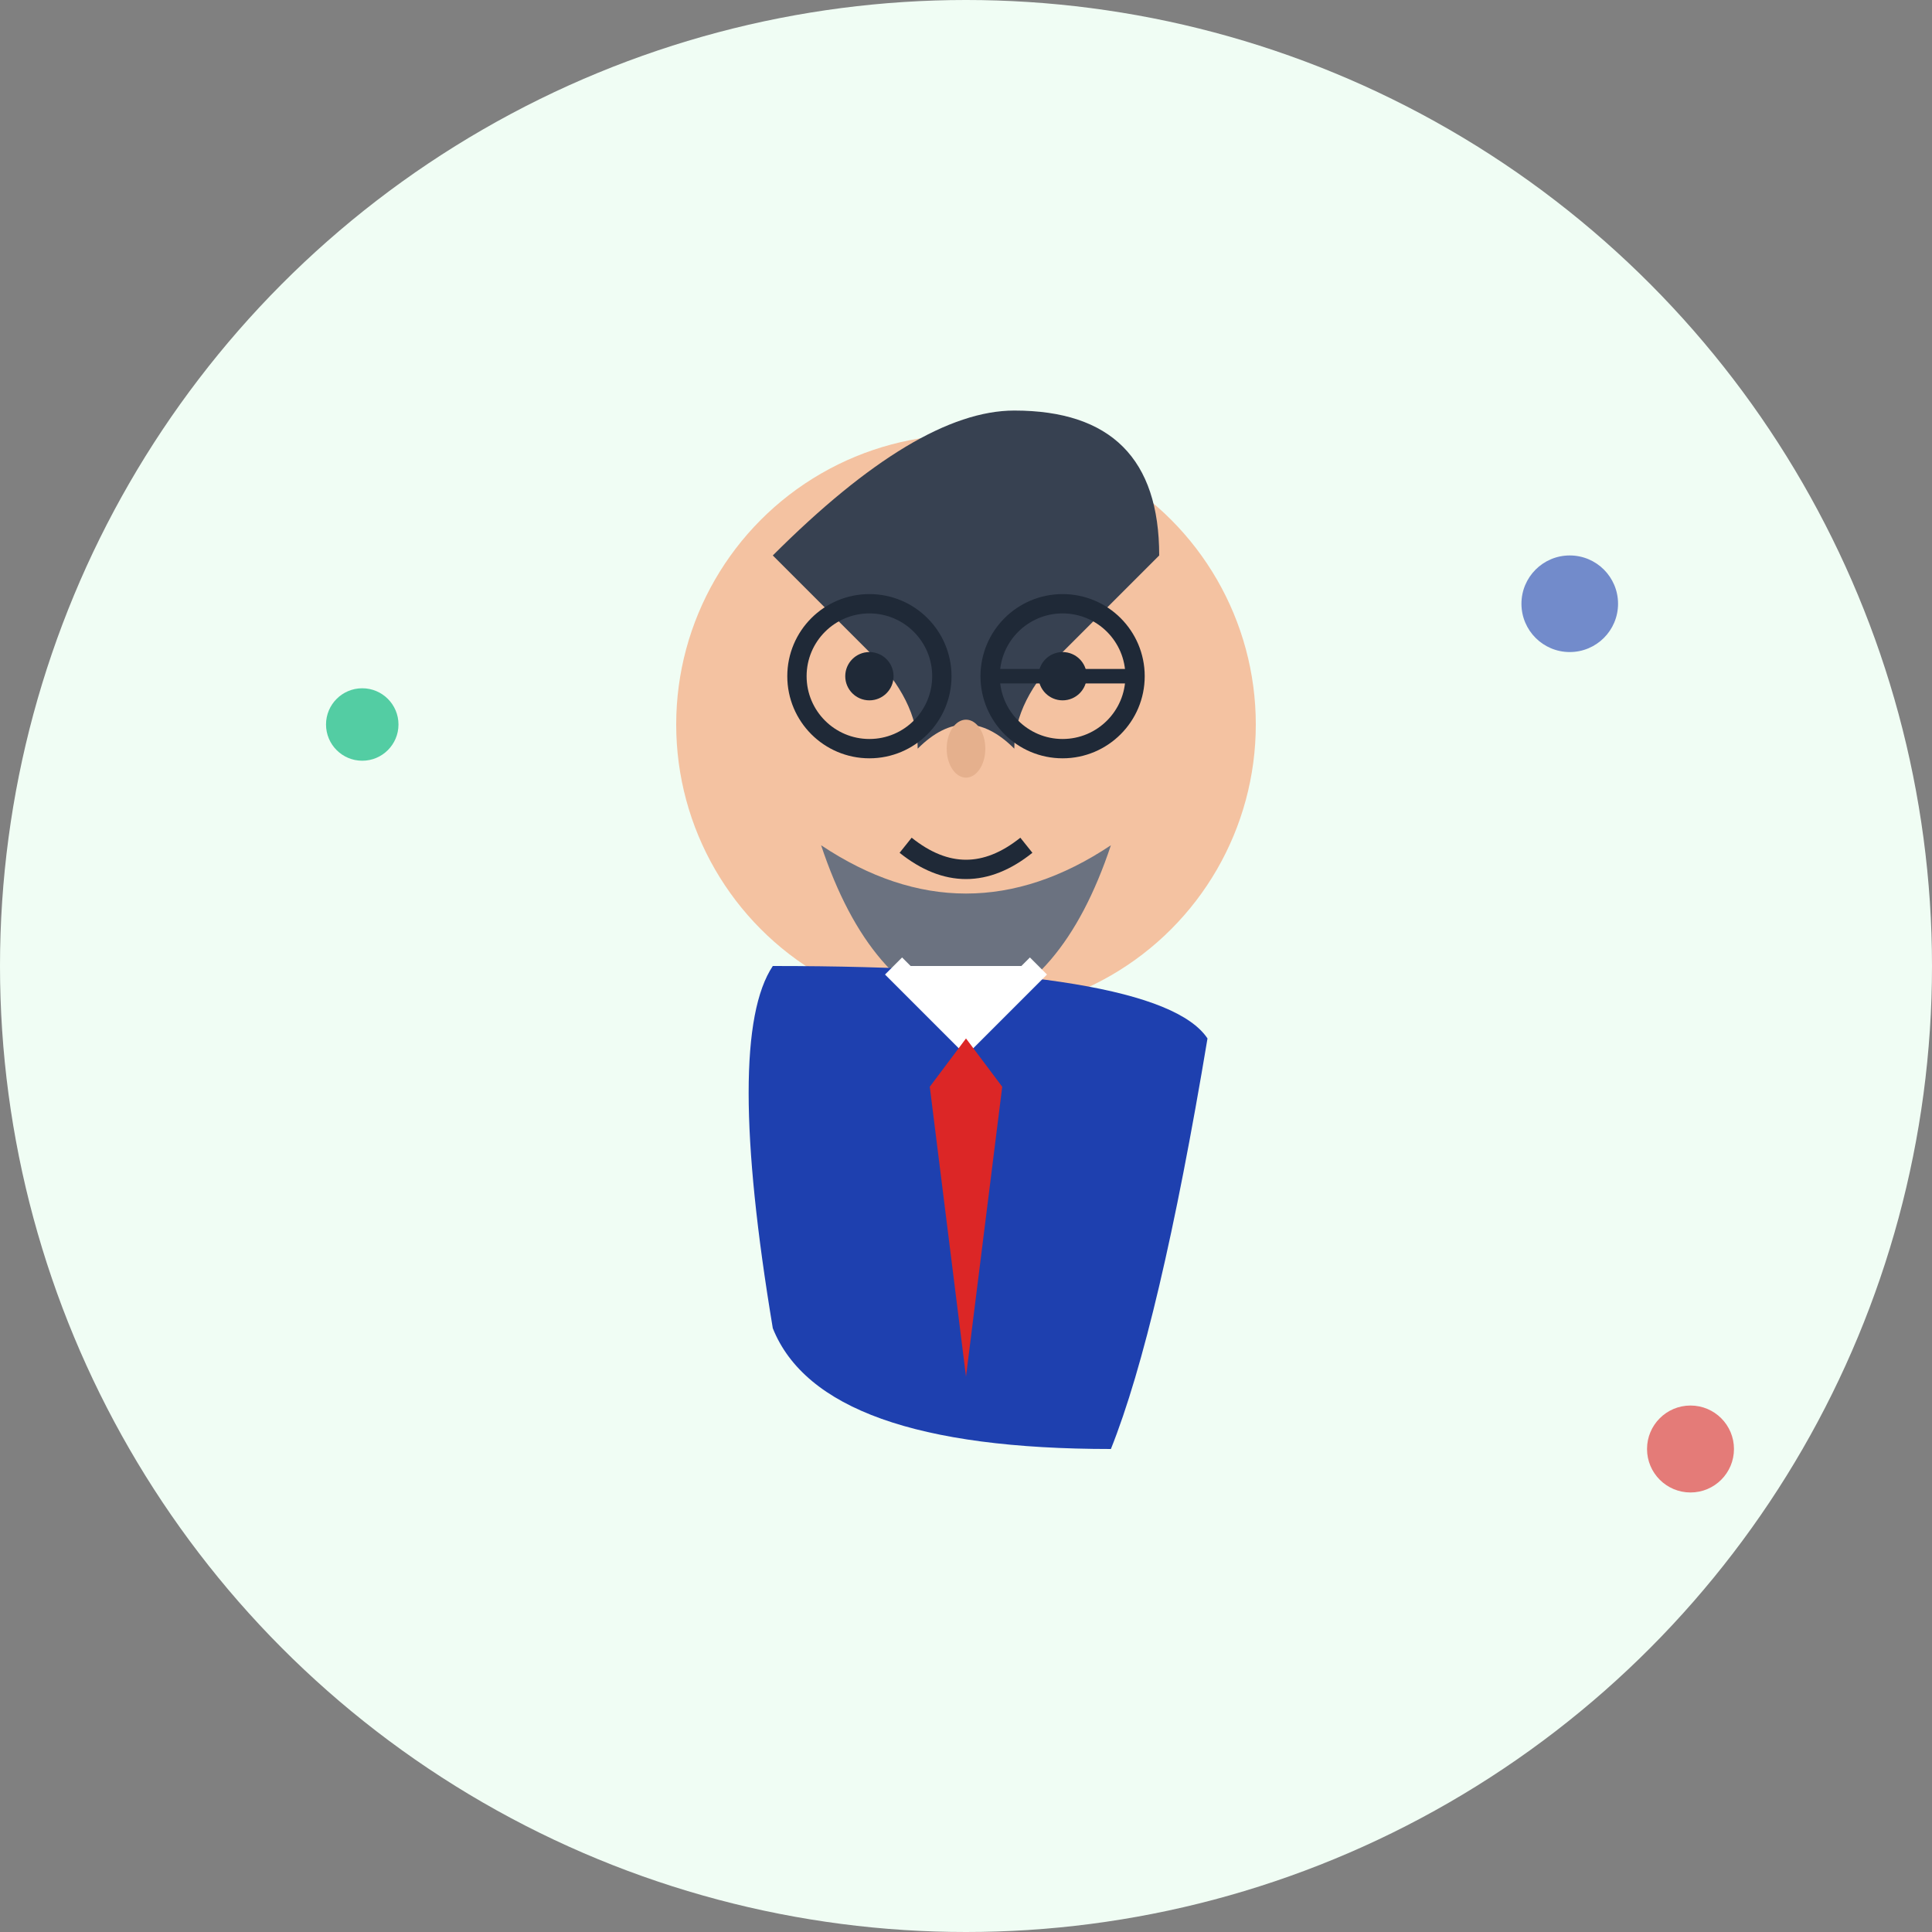 <svg width="80" height="80" viewBox="0 0 80 80" fill="none" xmlns="http://www.w3.org/2000/svg">
  <rect x="0" y="0" width="80" height="80" fill="#808080" stroke="none"/>
  <!-- Background circle -->
  <circle cx="40" cy="40" r="40" fill="#F0FDF4"/>
  
  <!-- Person silhouette - Carlos Rodríguez -->
  <g transform="translate(40, 35)">
    <!-- Head -->
    <circle cx="0" cy="-5" r="12" fill="#F4C2A1"/>
    
    <!-- Hair - male with receding hairline -->
    <path d="M-8 -12 Q-2 -18 2 -18 Q8 -18 8 -12 Q6 -10 4 -8 Q2 -6 2 -4 Q0 -6 -2 -4 Q-2 -6 -4 -8 Q-6 -10 -8 -12" fill="#374151"/>
    
    <!-- Beard -->
    <path d="M-6 0 Q0 4 6 0 Q4 6 0 7 Q-4 6 -6 0" fill="#6B7280"/>
    
    <!-- Eyes -->
    <circle cx="-4" cy="-7" r="1" fill="#1F2937"/>
    <circle cx="4" cy="-7" r="1" fill="#1F2937"/>
    
    <!-- Glasses -->
    <circle cx="-4" cy="-7" r="3" fill="none" stroke="#1F2937" stroke-width="0.8"/>
    <circle cx="4" cy="-7" r="3" fill="none" stroke="#1F2937" stroke-width="0.8"/>
    <line x1="1" y1="-7" x2="7" y2="-7" stroke="#1F2937" stroke-width="0.6"/>
    
    <!-- Nose -->
    <ellipse cx="0" cy="-4" rx="0.8" ry="1.2" fill="#E5B08D"/>
    
    <!-- Mouth - confident smile -->
    <path d="M-2.5 0 Q0 2 2.5 0" stroke="#1F2937" stroke-width="0.8" fill="none"/>
    
    <!-- Body/clothing - business shirt -->
    <path d="M-8 5 Q-10 8 -8 20 Q-6 25 6 25 Q8 20 10 8 Q8 5 -8 5" fill="#1E40AF"/>
    
    <!-- Collar -->
    <path d="M-3 5 L0 8 L3 5" stroke="white" stroke-width="1" fill="white"/>
    
    <!-- Tie -->
    <path d="M0 8 L-1.5 10 L0 22 L1.5 10 Z" fill="#DC2626"/>
  </g>
  
  <!-- Decorative elements -->
  <circle cx="65" cy="25" r="2" fill="#1E40AF" opacity="0.6"/>
  <circle cx="15" cy="30" r="1.5" fill="#10B981" opacity="0.7"/>
  <circle cx="70" cy="60" r="1.8" fill="#DC2626" opacity="0.6"/>
</svg>
